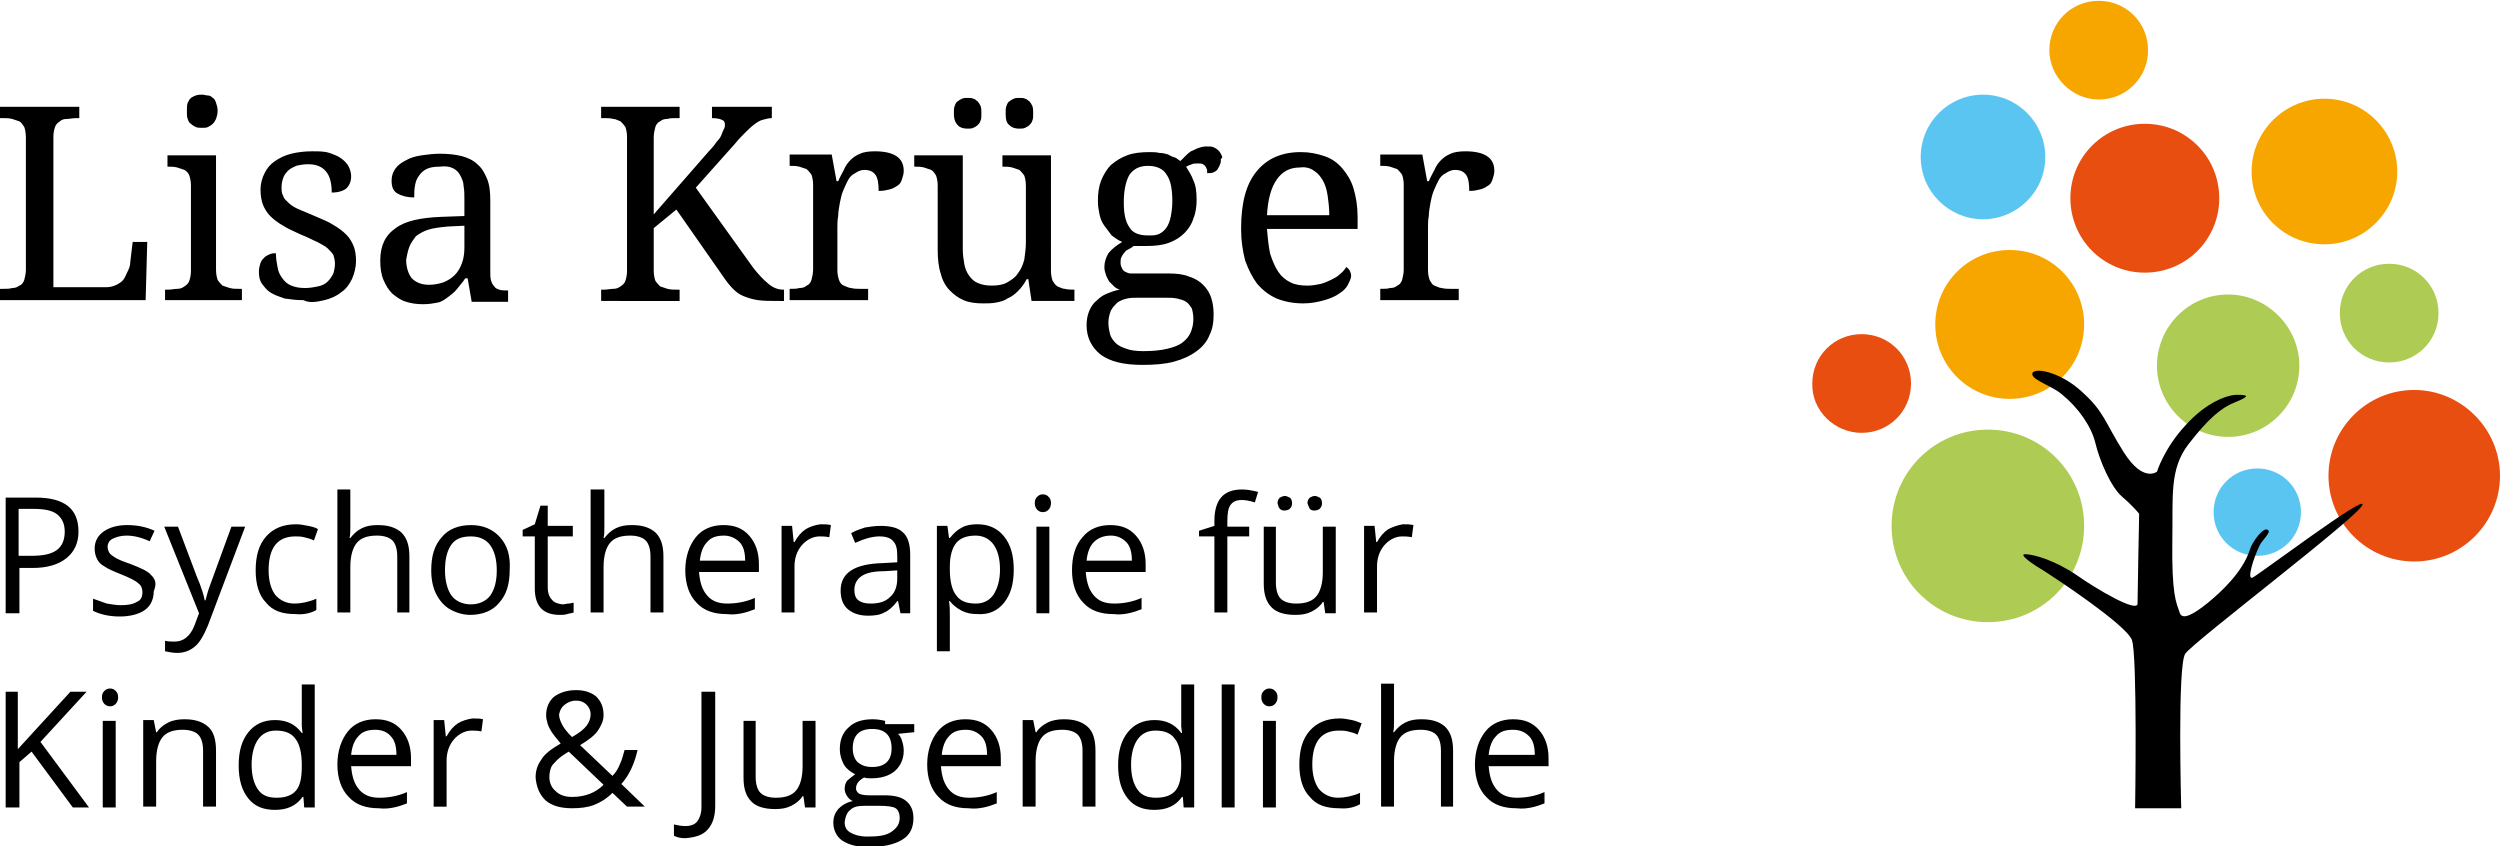 <?xml version="1.0" encoding="utf-8"?>
<!-- Generator: Adobe Illustrator 28.1.0, SVG Export Plug-In . SVG Version: 6.00 Build 0)  -->
<svg version="1.1" id="Ebene_1" xmlns="http://www.w3.org/2000/svg" xmlns:xlink="http://www.w3.org/1999/xlink" x="0px" y="0px"
	 viewBox="0 0 309 104.6" style="enable-background:new 0 0 309 104.6;" xml:space="preserve">
<style type="text/css">
	.st0{clip-path:url(#SVGID_00000085230858921334713630000015405434730039333012_);}
	.st1{clip-path:url(#SVGID_00000085230858921334713630000015405434730039333012_);fill:#AECC53;}
	.st2{clip-path:url(#SVGID_00000085230858921334713630000015405434730039333012_);fill:#E84E0F;}
	.st3{clip-path:url(#SVGID_00000085230858921334713630000015405434730039333012_);fill:#5BC5F2;}
	.st4{clip-path:url(#SVGID_00000085230858921334713630000015405434730039333012_);fill:#F7A600;}
</style>
<g>
	<defs>
		<rect id="SVGID_1_" width="309" height="104.6"/>
	</defs>
	<clipPath id="SVGID_00000116913699546691464830000012033074708229802124_">
		<use xlink:href="#SVGID_1_"  style="overflow:visible;"/>
	</clipPath>
	<path style="clip-path:url(#SVGID_00000116913699546691464830000012033074708229802124_);" d="M180.2,35.7h-0.9
		c-0.4,0-0.7,0-1.1-0.1c-0.3,0-0.6-0.2-0.9-0.3s-0.4-0.4-0.6-0.7c-0.1-0.3-0.2-0.7-0.2-1.2v-5.3c0-0.4,0-0.9,0.1-1.4
		c0-0.5,0.1-1,0.2-1.6c0.1-0.5,0.2-1,0.4-1.5s0.4-0.9,0.6-1.3c0.2-0.4,0.5-0.7,0.9-0.9c0.3-0.2,0.7-0.4,1.1-0.4
		c0.7,0,1.1,0.2,1.4,0.6c0.3,0.4,0.4,1.1,0.4,2c0.6,0,1-0.1,1.4-0.2c0.4-0.1,0.7-0.3,1-0.5c0.3-0.2,0.4-0.5,0.5-0.8
		c0.1-0.3,0.2-0.6,0.2-1c0-0.8-0.3-1.4-0.9-1.8c-0.6-0.4-1.5-0.6-2.7-0.6c-0.7,0-1.4,0.1-1.8,0.3c-0.5,0.2-0.9,0.5-1.2,0.8
		c-0.3,0.3-0.6,0.7-0.8,1.2c-0.2,0.4-0.5,0.9-0.7,1.4h-0.2l-0.6-3.3h-5.2v1.4h0.1c0.4,0,0.7,0,1.1,0.1c0.3,0.1,0.6,0.2,0.9,0.3
		c0.2,0.2,0.4,0.4,0.6,0.7c0.1,0.3,0.2,0.7,0.2,1.2v10.5c0,0.5-0.1,0.9-0.2,1.3c-0.1,0.3-0.3,0.6-0.6,0.7c-0.2,0.2-0.5,0.3-0.9,0.3
		c-0.3,0.1-0.7,0.1-1.1,0.1h-0.1v1.4h9.7V35.7z M163.7,37.1c0.7-0.2,1.4-0.5,1.8-0.8c0.5-0.3,0.9-0.7,1.1-1.1
		c0.2-0.4,0.4-0.8,0.4-1.1c0-0.3-0.1-0.5-0.2-0.7c-0.1-0.2-0.3-0.3-0.4-0.4c-0.2,0.3-0.4,0.6-0.8,0.9c-0.3,0.3-0.7,0.5-1.1,0.7
		c-0.4,0.2-0.9,0.4-1.3,0.5c-0.5,0.1-1,0.2-1.6,0.2c-0.8,0-1.5-0.1-2.1-0.4c-0.6-0.3-1.1-0.7-1.5-1.3c-0.4-0.6-0.7-1.3-1-2.2
		c-0.2-0.9-0.3-1.9-0.4-3.1h11.2v-1.5c0-1.3-0.2-2.5-0.5-3.5c-0.3-1-0.8-1.8-1.4-2.5c-0.6-0.7-1.3-1.2-2.2-1.5
		c-0.9-0.3-1.8-0.5-2.9-0.5c-2.4,0-4.2,0.8-5.5,2.4c-1.3,1.6-1.9,3.9-1.9,7.1c0,1.5,0.2,2.7,0.5,3.9c0.4,1.1,0.9,2.1,1.5,2.9
		c0.7,0.8,1.5,1.4,2.4,1.8c1,0.4,2.1,0.6,3.3,0.6C162.1,37.5,163,37.3,163.7,37.1 M162.4,21.1c0.5,0.3,0.8,0.7,1.1,1.2
		c0.3,0.5,0.5,1.2,0.6,1.9c0.1,0.7,0.2,1.5,0.2,2.4h-7.7c0.1-1.9,0.5-3.4,1.2-4.4c0.7-1,1.6-1.5,2.9-1.5
		C161.4,20.6,162,20.8,162.4,21.1 M139.6,21.6c0.5-0.7,1.2-1.1,2.3-1.1c1.1,0,1.9,0.4,2.3,1.1c0.5,0.7,0.7,1.8,0.7,3.3
		c0,0.7-0.1,1.4-0.2,1.9c-0.1,0.5-0.3,1-0.5,1.3c-0.2,0.3-0.5,0.6-0.9,0.8c-0.4,0.2-0.8,0.2-1.4,0.2c-1.1,0-1.9-0.3-2.3-1
		c-0.5-0.7-0.7-1.7-0.7-3.1C138.9,23.4,139.2,22.3,139.6,21.6 M137.3,38.4c0.2-0.4,0.5-0.7,0.8-1c0.3-0.2,0.7-0.4,1.2-0.5
		c0.4-0.1,0.9-0.1,1.4-0.1h3.3c0.6,0,1,0,1.5,0.1c0.4,0.1,0.8,0.2,1.1,0.4s0.5,0.5,0.7,0.8c0.1,0.3,0.2,0.8,0.2,1.3
		c0,0.6-0.1,1.1-0.3,1.6c-0.2,0.5-0.5,0.9-1,1.3c-0.5,0.4-1.1,0.6-1.9,0.8c-0.8,0.2-1.8,0.3-3,0.3c-0.9,0-1.6-0.1-2.1-0.3
		c-0.6-0.2-1-0.4-1.3-0.7c-0.3-0.3-0.6-0.7-0.7-1.1c-0.1-0.4-0.2-0.9-0.2-1.4C137,39.4,137.1,38.9,137.3,38.4 M151,19.2
		c-0.1-0.2-0.2-0.4-0.4-0.6c-0.2-0.2-0.4-0.3-0.6-0.4c-0.2-0.1-0.5-0.1-0.9-0.1c-0.4,0-0.7,0.1-1,0.2c-0.3,0.1-0.6,0.3-0.9,0.4
		c-0.3,0.2-0.5,0.4-0.7,0.6c-0.2,0.2-0.4,0.4-0.6,0.6c-0.2-0.1-0.4-0.3-0.6-0.4c-0.3-0.1-0.6-0.2-0.9-0.4c-0.3-0.1-0.7-0.2-1.1-0.2
		c-0.4-0.1-0.8-0.1-1.2-0.1c-1.1,0-2,0.1-2.8,0.4c-0.8,0.3-1.4,0.7-2,1.2c-0.5,0.5-0.9,1.2-1.2,1.9c-0.3,0.8-0.4,1.6-0.4,2.6
		c0,0.6,0.1,1.1,0.2,1.6c0.1,0.5,0.3,1,0.6,1.4c0.3,0.4,0.6,0.8,0.9,1.2c0.4,0.3,0.8,0.6,1.3,0.8c-0.8,0.5-1.3,0.9-1.7,1.4
		c-0.3,0.5-0.5,1.1-0.5,1.7c0,0.4,0.1,0.7,0.2,1c0.1,0.3,0.3,0.6,0.4,0.8c0.2,0.2,0.4,0.4,0.6,0.6c0.2,0.2,0.4,0.3,0.7,0.4
		c-0.6,0.1-1.1,0.3-1.6,0.5c-0.5,0.2-0.9,0.5-1.3,0.9c-0.4,0.3-0.7,0.8-0.9,1.3c-0.2,0.5-0.3,1.1-0.3,1.7c0,1.5,0.6,2.7,1.7,3.6
		c1.2,0.9,2.9,1.3,5.2,1.3c1.5,0,2.8-0.1,3.9-0.4c1.1-0.3,2-0.7,2.8-1.3c0.7-0.5,1.3-1.2,1.6-2c0.4-0.8,0.5-1.6,0.5-2.6
		c0-0.7-0.1-1.4-0.3-2c-0.2-0.6-0.5-1.1-1-1.6c-0.4-0.4-1-0.8-1.7-1c-0.7-0.3-1.5-0.4-2.6-0.4h-3.8c-0.3,0-0.6,0-0.8,0
		c-0.3,0-0.5-0.1-0.7-0.2c-0.2-0.1-0.3-0.2-0.4-0.4c-0.1-0.2-0.2-0.4-0.2-0.7c0-0.3,0-0.5,0.1-0.7c0.1-0.2,0.2-0.4,0.4-0.6
		c0.1-0.2,0.3-0.3,0.5-0.4c0.2-0.1,0.4-0.2,0.6-0.4c0.1,0,0.2,0,0.3,0c0.1,0,0.3,0,0.5,0c0.2,0,0.3,0,0.5,0c0.2,0,0.3,0,0.4,0
		c1,0,1.9-0.1,2.7-0.4c0.8-0.3,1.4-0.7,1.9-1.2c0.5-0.5,0.9-1.1,1.1-1.8c0.3-0.7,0.4-1.5,0.4-2.3c0-1-0.1-1.8-0.4-2.4
		c-0.2-0.6-0.6-1.2-0.9-1.7c0.2-0.1,0.4-0.2,0.7-0.3c0.2-0.1,0.5-0.1,0.8-0.1c0.2,0,0.4,0,0.6,0.1c0.1,0.1,0.3,0.2,0.3,0.3
		c0.1,0.1,0.1,0.2,0.2,0.4c0,0.1,0,0.3,0,0.4c0.3,0,0.6,0,0.8-0.1c0.2-0.1,0.4-0.2,0.5-0.4c0.1-0.2,0.2-0.3,0.3-0.6
		c0.1-0.2,0.1-0.4,0.1-0.7C151.1,19.6,151.1,19.4,151,19.2 M124.8,15.5c0.3,0.3,0.7,0.4,1.2,0.4c0.2,0,0.5,0,0.7-0.1
		c0.2-0.1,0.4-0.2,0.5-0.3c0.2-0.2,0.3-0.3,0.4-0.6c0.1-0.2,0.1-0.5,0.1-0.9c0-0.3,0-0.6-0.1-0.9c-0.1-0.2-0.2-0.4-0.4-0.6
		c-0.2-0.1-0.3-0.3-0.5-0.3c-0.2-0.1-0.4-0.1-0.7-0.1c-0.2,0-0.5,0-0.7,0.1c-0.2,0.1-0.4,0.2-0.5,0.3c-0.2,0.1-0.3,0.3-0.4,0.6
		c-0.1,0.2-0.1,0.5-0.1,0.9C124.3,14.8,124.4,15.2,124.8,15.5 M118.4,15.5c0.3,0.3,0.7,0.4,1.2,0.4c0.2,0,0.5,0,0.7-0.1
		c0.2-0.1,0.4-0.2,0.5-0.3c0.2-0.2,0.3-0.3,0.4-0.6c0.1-0.2,0.1-0.5,0.1-0.9c0-0.3,0-0.6-0.1-0.9c-0.1-0.2-0.2-0.4-0.4-0.6
		c-0.2-0.1-0.3-0.3-0.5-0.3c-0.2-0.1-0.4-0.1-0.7-0.1c-0.2,0-0.5,0-0.7,0.1c-0.2,0.1-0.4,0.2-0.5,0.3c-0.2,0.1-0.3,0.3-0.4,0.6
		c-0.1,0.2-0.1,0.5-0.1,0.9C117.9,14.8,118.1,15.2,118.4,15.5 M129.9,19.2h-6v1.4h0.1c0.4,0,0.7,0,1.1,0.1c0.3,0.1,0.6,0.2,0.9,0.3
		c0.2,0.2,0.4,0.4,0.6,0.7c0.1,0.3,0.2,0.7,0.2,1.3v6.9c0,0.8-0.1,1.5-0.2,2.2c-0.2,0.7-0.4,1.2-0.8,1.7c-0.3,0.5-0.8,0.8-1.3,1.1
		c-0.5,0.3-1.2,0.4-1.9,0.4c-0.7,0-1.2-0.1-1.7-0.3c-0.5-0.2-0.8-0.5-1.1-0.9c-0.3-0.4-0.5-0.9-0.6-1.4c-0.1-0.6-0.2-1.2-0.2-1.9
		V19.2h-6v1.4h0.1c0.4,0,0.7,0,1.1,0.1c0.3,0.1,0.6,0.2,0.9,0.3c0.3,0.2,0.4,0.4,0.6,0.7c0.1,0.3,0.2,0.7,0.2,1.2v8
		c0,1.1,0.1,2.1,0.4,3c0.2,0.8,0.6,1.5,1.1,2c0.5,0.5,1,0.9,1.7,1.2s1.5,0.4,2.4,0.4c0.5,0,1.1,0,1.6-0.1c0.5-0.1,1-0.2,1.4-0.5
		c0.5-0.2,0.9-0.5,1.3-0.9c0.4-0.4,0.8-0.9,1.1-1.5h0.2l0.4,2.7h5.3v-1.4h-0.1c-0.4,0-0.7,0-1.1-0.1c-0.3,0-0.6-0.2-0.9-0.3
		c-0.3-0.2-0.4-0.4-0.6-0.7c-0.1-0.3-0.2-0.7-0.2-1.2V19.2z M107.2,35.7h-0.9c-0.4,0-0.7,0-1.1-0.1c-0.3,0-0.6-0.2-0.9-0.3
		s-0.5-0.4-0.6-0.7c-0.1-0.3-0.2-0.7-0.2-1.2v-5.3c0-0.4,0-0.9,0.1-1.4c0-0.5,0.1-1,0.2-1.6c0.1-0.5,0.2-1,0.4-1.5s0.4-0.9,0.6-1.3
		c0.2-0.4,0.5-0.7,0.9-0.9c0.3-0.2,0.7-0.4,1.1-0.4c0.7,0,1.1,0.2,1.4,0.6c0.3,0.4,0.4,1.1,0.4,2c0.6,0,1-0.1,1.4-0.2
		c0.4-0.1,0.7-0.3,1-0.5c0.3-0.2,0.4-0.5,0.5-0.8c0.1-0.3,0.2-0.6,0.2-1c0-0.8-0.3-1.4-0.9-1.8c-0.6-0.4-1.5-0.6-2.7-0.6
		c-0.7,0-1.4,0.1-1.8,0.3c-0.5,0.2-0.9,0.5-1.2,0.8c-0.3,0.3-0.6,0.7-0.8,1.2c-0.2,0.4-0.5,0.9-0.7,1.4h-0.2l-0.6-3.3h-5.2v1.4h0.1
		c0.4,0,0.7,0,1.1,0.1c0.3,0.1,0.6,0.2,0.9,0.3c0.2,0.2,0.4,0.4,0.6,0.7c0.1,0.3,0.2,0.7,0.2,1.2v10.5c0,0.5-0.1,0.9-0.2,1.3
		c-0.1,0.3-0.3,0.6-0.6,0.7c-0.2,0.2-0.5,0.3-0.9,0.3c-0.3,0.1-0.7,0.1-1.1,0.1h-0.1v1.4h9.7V35.7z M80.8,26.5V17
		c0-0.5,0.1-0.9,0.2-1.3c0.1-0.3,0.3-0.6,0.6-0.7c0.2-0.2,0.5-0.3,0.9-0.3c0.3-0.1,0.7-0.1,1.1-0.1H84v-1.4h-9.7v1.4h0.4
		c0.4,0,0.7,0,1.1,0.1c0.3,0,0.6,0.2,0.9,0.3c0.2,0.2,0.4,0.4,0.6,0.7c0.1,0.3,0.2,0.7,0.2,1.2v16.6c0,0.5-0.1,0.9-0.2,1.2
		c-0.1,0.3-0.3,0.5-0.6,0.7c-0.3,0.2-0.5,0.3-0.9,0.3c-0.3,0-0.7,0.1-1.1,0.1h-0.4v1.4H84v-1.4h-0.4c-0.4,0-0.7,0-1.1-0.1
		c-0.3-0.1-0.6-0.2-0.9-0.3c-0.2-0.2-0.4-0.4-0.6-0.7c-0.1-0.3-0.2-0.7-0.2-1.3v-5.2l2.8-2.3l5.8,8.3c0.4,0.6,0.8,1.1,1.2,1.5
		c0.4,0.4,0.8,0.7,1.3,0.9c0.5,0.2,1.1,0.4,1.8,0.5c0.7,0.1,1.6,0.1,2.8,0.1h0.4v-1.4h-0.1c-0.6,0-1.2-0.2-1.8-0.7
		c-0.6-0.5-1.2-1.1-1.9-2L86,23.2l4.9-5.5c0.4-0.5,0.8-0.9,1.2-1.3c0.4-0.4,0.7-0.7,1.1-1c0.4-0.3,0.7-0.5,1.1-0.6
		c0.4-0.1,0.7-0.2,1.1-0.2v-1.4H88v1.4c0.6,0,1,0.1,1.2,0.2c0.3,0.1,0.4,0.3,0.4,0.6c0,0.2,0,0.3-0.1,0.5c-0.1,0.2-0.2,0.4-0.3,0.7
		c-0.1,0.3-0.3,0.6-0.6,0.9c-0.2,0.3-0.5,0.7-0.9,1.1L80.8,26.5z M56,20.8c0.4,0.2,0.7,0.5,0.9,0.9c0.2,0.4,0.4,0.8,0.4,1.3
		c0.1,0.5,0.1,1.1,0.1,1.7v2l-2.8,0.1c-2.6,0.1-4.5,0.5-5.7,1.4c-1.3,0.9-1.9,2.2-1.9,4c0,0.9,0.1,1.7,0.4,2.4
		c0.3,0.7,0.6,1.2,1.1,1.7c0.5,0.4,1,0.8,1.7,1c0.6,0.2,1.3,0.3,2.1,0.3c0.7,0,1.3-0.1,1.8-0.2s0.9-0.4,1.3-0.7
		c0.4-0.3,0.8-0.6,1.1-1c0.3-0.4,0.7-0.8,1-1.3h0.3l0.5,2.9h4.5v-1.4h-0.1c-0.4,0-0.7,0-1-0.1c-0.3-0.1-0.5-0.2-0.6-0.4
		c-0.2-0.2-0.3-0.4-0.4-0.7c-0.1-0.3-0.1-0.7-0.1-1.2v-8.7c0-1.1-0.1-2-0.4-2.7c-0.3-0.7-0.6-1.3-1.2-1.8c-0.5-0.5-1.2-0.8-1.9-1
		c-0.8-0.2-1.7-0.3-2.7-0.3c-0.8,0-1.6,0.1-2.3,0.2c-0.7,0.1-1.4,0.3-1.9,0.6c-0.6,0.3-1,0.6-1.3,1c-0.3,0.4-0.5,0.9-0.5,1.5
		c0,0.8,0.2,1.3,0.7,1.6c0.5,0.3,1.2,0.5,2.1,0.5c0-0.5,0-1,0.1-1.5s0.2-0.8,0.5-1.2c0.2-0.3,0.5-0.6,0.9-0.8s0.9-0.3,1.6-0.3
		C55.1,20.5,55.6,20.6,56,20.8 M50.6,30.5c0.2-0.5,0.5-0.9,0.8-1.3c0.4-0.3,0.9-0.6,1.5-0.8s1.4-0.3,2.4-0.4l2.1-0.1v2.7
		c0,0.7-0.1,1.4-0.3,1.9c-0.2,0.6-0.5,1.1-0.9,1.5c-0.4,0.4-0.9,0.7-1.4,0.9c-0.6,0.2-1.2,0.3-1.8,0.3c-0.9,0-1.6-0.3-2.1-0.8
		c-0.4-0.5-0.7-1.3-0.7-2.3C50.3,31.6,50.4,31,50.6,30.5 M40.1,37.1c0.8-0.2,1.5-0.5,2.1-1c0.6-0.4,1-1,1.3-1.6
		c0.3-0.7,0.5-1.4,0.5-2.3c0-0.7-0.1-1.3-0.3-1.8c-0.2-0.5-0.5-1-0.9-1.4c-0.4-0.4-0.9-0.8-1.6-1.2c-0.6-0.4-1.4-0.7-2.3-1.1
		c-0.7-0.3-1.4-0.6-1.9-0.8c-0.5-0.2-1-0.5-1.3-0.8c-0.3-0.3-0.6-0.5-0.7-0.9c-0.2-0.3-0.2-0.7-0.2-1.1c0-0.4,0.1-0.8,0.2-1.1
		c0.1-0.3,0.3-0.6,0.6-0.9s0.6-0.4,1-0.6c0.4-0.1,0.9-0.2,1.5-0.2c1,0,1.7,0.3,2.2,0.9c0.5,0.6,0.7,1.5,0.7,2.6
		c0.8,0,1.4-0.2,1.8-0.5c0.4-0.4,0.6-0.9,0.6-1.5c0-0.4-0.1-0.8-0.3-1.2c-0.2-0.4-0.5-0.7-0.9-1c-0.4-0.3-0.9-0.5-1.5-0.7
		c-0.6-0.2-1.3-0.2-2.1-0.2c-0.9,0-1.8,0.1-2.6,0.3c-0.8,0.2-1.4,0.5-2,0.9c-0.6,0.4-1,0.9-1.3,1.5c-0.3,0.6-0.5,1.3-0.5,2
		c0,0.7,0.1,1.4,0.3,1.9c0.2,0.5,0.5,1,0.9,1.4c0.4,0.4,0.9,0.8,1.6,1.2c0.6,0.4,1.4,0.7,2.2,1.1c0.8,0.3,1.5,0.7,2,0.9
		c0.5,0.3,1,0.5,1.3,0.8s0.5,0.5,0.7,0.8c0.1,0.3,0.2,0.7,0.2,1.1c0,0.4-0.1,0.9-0.2,1.2c-0.2,0.4-0.4,0.7-0.7,1
		c-0.3,0.3-0.7,0.5-1.2,0.6c-0.5,0.1-1,0.2-1.6,0.2c-0.7,0-1.2-0.1-1.7-0.3c-0.5-0.2-0.8-0.5-1.1-0.9c-0.3-0.4-0.5-0.8-0.6-1.4
		c-0.1-0.5-0.2-1.1-0.2-1.7c-0.2,0-0.4,0-0.7,0.1c-0.2,0.1-0.5,0.2-0.7,0.4c-0.2,0.2-0.4,0.4-0.5,0.7c-0.1,0.3-0.2,0.7-0.2,1.1
		c0,0.6,0.1,1.1,0.4,1.5c0.3,0.4,0.6,0.8,1.1,1.1c0.5,0.3,1.1,0.5,1.7,0.7c0.7,0.1,1.4,0.2,2.3,0.2C38.3,37.5,39.2,37.3,40.1,37.1
		 M23.2,14.7c0.1,0.3,0.2,0.5,0.4,0.6c0.2,0.2,0.4,0.3,0.6,0.4s0.5,0.1,0.8,0.1c0.3,0,0.5,0,0.7-0.1s0.4-0.2,0.6-0.4
		c0.2-0.2,0.3-0.4,0.4-0.6c0.1-0.3,0.2-0.6,0.2-1c0-0.4-0.1-0.7-0.2-1c-0.1-0.3-0.2-0.5-0.4-0.6c-0.2-0.2-0.4-0.3-0.6-0.3
		s-0.5-0.1-0.7-0.1c-0.3,0-0.5,0-0.8,0.1s-0.4,0.2-0.6,0.3c-0.2,0.2-0.3,0.4-0.4,0.6c-0.1,0.3-0.1,0.6-0.1,1
		C23.1,14.1,23.1,14.5,23.2,14.7 M20.4,35.7v1.4h9.5v-1.4h-0.4c-0.4,0-0.7,0-1.1-0.1c-0.3-0.1-0.6-0.2-0.9-0.3
		c-0.2-0.2-0.4-0.4-0.6-0.7c-0.1-0.3-0.2-0.7-0.2-1.3V19.2h-6v1.4h0.1c0.4,0,0.7,0,1.1,0.1c0.3,0.1,0.6,0.2,0.9,0.3
		c0.3,0.2,0.5,0.4,0.6,0.7c0.1,0.3,0.2,0.7,0.2,1.2v10.6c0,0.5-0.1,0.9-0.2,1.2c-0.1,0.3-0.3,0.5-0.6,0.7s-0.5,0.3-0.9,0.3
		c-0.3,0-0.7,0.1-1.1,0.1H20.4z M18,37.1l0.2-7.2h-1.8l-0.3,2.5c0,0.4-0.1,0.7-0.3,1.1s-0.3,0.7-0.5,1c-0.2,0.3-0.5,0.5-0.9,0.7
		c-0.4,0.2-0.8,0.3-1.3,0.3H6.6V16.9c0-0.5,0.1-0.9,0.2-1.2c0.1-0.3,0.3-0.5,0.6-0.7c0.2-0.2,0.5-0.3,0.9-0.3c0.3,0,0.7-0.1,1.1-0.1
		h0.4v-1.4H0v1.4h0.4c0.4,0,0.7,0,1.1,0.1c0.3,0.1,0.6,0.2,0.9,0.3c0.3,0.2,0.4,0.4,0.6,0.7c0.1,0.3,0.2,0.7,0.2,1.3v16.3
		c0,0.5-0.1,0.9-0.2,1.3c-0.1,0.3-0.3,0.6-0.6,0.7c-0.3,0.2-0.5,0.3-0.9,0.3c-0.3,0.1-0.7,0.1-1.1,0.1H0v1.4H18z"/>
	<path style="clip-path:url(#SVGID_00000116913699546691464830000012033074708229802124_);" d="M189,91c0.5,0.5,0.7,1.3,0.7,2.3H184
		c0.1-1,0.4-1.8,0.9-2.3c0.5-0.6,1.2-0.8,2.1-0.8C187.9,90.2,188.5,90.5,189,91 M189.3,99.8c0.5-0.1,1.1-0.3,1.6-0.5v-1.4
		c-1.1,0.5-2.3,0.7-3.4,0.7c-1.1,0-1.9-0.3-2.5-1c-0.6-0.7-0.9-1.6-1-2.9h7.4v-1c0-1.4-0.4-2.6-1.2-3.5c-0.8-0.9-1.8-1.3-3.2-1.3
		c-1.4,0-2.6,0.5-3.4,1.5c-0.8,1-1.3,2.4-1.3,4.1c0,1.7,0.5,3.1,1.4,4c0.9,1,2.2,1.4,3.7,1.4C188.2,100,188.8,99.9,189.3,99.8
		 M179.6,99.8v-7c0-1.4-0.3-2.3-1-3c-0.7-0.6-1.6-0.9-2.9-0.9c-0.8,0-1.4,0.1-2,0.4c-0.6,0.3-1,0.7-1.4,1.2h-0.1
		c0.1-0.4,0.1-0.8,0.1-1.4v-4.6h-1.6v15.2h1.6v-5.6c0-1.4,0.3-2.4,0.8-3c0.5-0.6,1.3-0.9,2.5-0.9c0.8,0,1.5,0.2,1.9,0.6
		c0.4,0.4,0.6,1.1,0.6,2v6.9H179.6z M168.1,99.4V98c-0.9,0.4-1.9,0.6-2.7,0.6c-1,0-1.8-0.4-2.4-1.1c-0.5-0.7-0.8-1.7-0.8-3
		c0-2.8,1.1-4.2,3.3-4.2c0.3,0,0.7,0,1.1,0.1c0.4,0.1,0.8,0.2,1.2,0.4l0.5-1.4c-0.3-0.1-0.7-0.3-1.2-0.4c-0.5-0.1-1-0.2-1.5-0.2
		c-1.6,0-2.8,0.5-3.7,1.5c-0.9,1-1.3,2.4-1.3,4.2c0,1.7,0.4,3.1,1.3,4c0.8,1,2,1.4,3.6,1.4C166.5,100,167.4,99.8,168.1,99.4
		 M156.2,87c0.2,0.2,0.4,0.3,0.7,0.3c0.3,0,0.5-0.1,0.7-0.3c0.2-0.2,0.3-0.5,0.3-0.8c0-0.4-0.1-0.6-0.3-0.8
		c-0.2-0.2-0.4-0.3-0.7-0.3c-0.3,0-0.5,0.1-0.7,0.3c-0.2,0.2-0.3,0.4-0.3,0.8C155.9,86.5,156,86.8,156.2,87 M157.7,89.1h-1.6v10.7
		h1.6V89.1z M152.6,84.6H151v15.2h1.6V84.6z M140.6,97.6c-0.5-0.7-0.8-1.7-0.8-3.1c0-1.3,0.3-2.4,0.8-3.1c0.5-0.7,1.2-1.1,2.2-1.1
		c1.1,0,1.9,0.3,2.4,1c0.5,0.6,0.8,1.7,0.8,3.2v0.3c0,1.3-0.2,2.3-0.7,2.9c-0.5,0.6-1.3,0.9-2.4,0.9
		C141.8,98.6,141.1,98.3,140.6,97.6 M146.3,99.8h1.3V84.6H146v4.4l0,0.8l0.1,0.8h-0.1c-0.8-1.1-1.9-1.6-3.3-1.6
		c-1.4,0-2.5,0.5-3.3,1.5c-0.8,1-1.2,2.3-1.2,4.1s0.4,3.1,1.2,4.1s1.9,1.4,3.3,1.4c1.5,0,2.6-0.5,3.4-1.6h0.1L146.3,99.8z
		 M135.4,99.8v-7c0-1.4-0.3-2.4-1-3c-0.7-0.6-1.6-0.9-2.9-0.9c-0.7,0-1.4,0.1-2,0.4c-0.6,0.3-1.1,0.7-1.4,1.2h-0.1l-0.3-1.5h-1.3
		v10.7h1.6v-5.6c0-1.4,0.3-2.4,0.8-3c0.5-0.6,1.3-0.9,2.5-0.9c0.8,0,1.5,0.2,1.9,0.6c0.4,0.4,0.6,1.1,0.6,2v6.9H135.4z M121.3,91
		c0.5,0.5,0.7,1.3,0.7,2.3h-5.6c0.1-1,0.4-1.8,0.9-2.3c0.5-0.6,1.2-0.8,2.1-0.8C120.2,90.2,120.8,90.5,121.3,91 M121.6,99.8
		c0.5-0.1,1.1-0.3,1.6-0.5v-1.4c-1.1,0.5-2.3,0.7-3.4,0.7c-1.1,0-1.9-0.3-2.5-1s-0.9-1.6-1-2.9h7.4v-1c0-1.4-0.4-2.6-1.2-3.5
		c-0.8-0.9-1.8-1.3-3.2-1.3c-1.4,0-2.6,0.5-3.4,1.5c-0.8,1-1.3,2.4-1.3,4.1c0,1.7,0.5,3.1,1.4,4c0.9,1,2.2,1.4,3.7,1.4
		C120.5,100,121.1,99.9,121.6,99.8 M106,90.7c0.4-0.4,1-0.6,1.8-0.6c1.6,0,2.4,0.8,2.4,2.4c0,1.5-0.8,2.3-2.4,2.3
		c-0.8,0-1.3-0.2-1.8-0.6c-0.4-0.4-0.6-1-0.6-1.7C105.4,91.7,105.6,91.1,106,90.7 M105.1,100.1c0.4-0.4,1-0.5,1.7-0.5h1.9
		c1,0,1.7,0.1,2,0.3s0.5,0.6,0.5,1.2c0,0.7-0.3,1.2-1,1.7s-1.7,0.6-3,0.6c-0.9,0-1.6-0.2-2.1-0.5c-0.5-0.3-0.7-0.7-0.7-1.3
		C104.5,100.9,104.7,100.4,105.1,100.1 M109.4,89.1c-0.4-0.1-1-0.2-1.5-0.2c-1.3,0-2.3,0.3-3,1c-0.7,0.6-1.1,1.5-1.1,2.7
		c0,0.7,0.2,1.3,0.5,1.9c0.3,0.5,0.8,0.9,1.4,1.2c-0.4,0.3-0.8,0.6-1,0.8c-0.2,0.3-0.3,0.6-0.3,1c0,0.3,0.1,0.6,0.3,0.9
		c0.2,0.3,0.4,0.5,0.7,0.6c-0.8,0.2-1.3,0.5-1.8,1c-0.4,0.5-0.6,1-0.6,1.7c0,0.9,0.4,1.7,1.1,2.2c0.8,0.5,1.8,0.8,3.2,0.8
		c1.8,0,3.2-0.3,4.2-0.9c1-0.6,1.4-1.5,1.4-2.7c0-0.9-0.3-1.6-0.9-2.1c-0.6-0.5-1.5-0.7-2.7-0.7h-1.9c-0.6,0-1-0.1-1.2-0.2
		c-0.2-0.1-0.4-0.4-0.4-0.6c0-0.6,0.3-1,1-1.4c0.3,0.1,0.6,0.1,0.9,0.1c1.2,0,2.2-0.3,2.9-0.9c0.7-0.6,1.1-1.5,1.1-2.5
		c0-0.5-0.1-0.9-0.2-1.2c-0.1-0.4-0.3-0.7-0.5-0.9l2-0.2v-1H109.4z M91.9,89.1v7c0,1.4,0.3,2.3,1,3c0.6,0.6,1.6,0.9,2.9,0.9
		c0.8,0,1.4-0.1,2-0.4c0.6-0.3,1.1-0.7,1.4-1.2h0.1l0.2,1.4h1.3V89.1h-1.6v5.6c0,1.4-0.3,2.4-0.8,3c-0.5,0.6-1.3,0.9-2.5,0.9
		c-0.8,0-1.5-0.2-1.9-0.6c-0.4-0.4-0.6-1.1-0.6-2v-6.9H91.9z M87.5,102.5c0.6-0.7,0.9-1.6,0.9-2.9V85.5h-1.7v14.3
		c0,0.7-0.2,1.3-0.5,1.7c-0.3,0.4-0.8,0.6-1.5,0.6c-0.5,0-1-0.1-1.4-0.2v1.4c0.4,0.2,0.8,0.3,1.4,0.3
		C86,103.5,86.9,103.2,87.5,102.5 M67.4,98.9c0.8,0.7,1.9,1,3.3,1c1,0,1.9-0.1,2.7-0.4c0.8-0.3,1.6-0.8,2.3-1.5l1.8,1.7h2.2
		l-2.9-2.8c0.9-1,1.6-2.4,2-4.2h-1.6c-0.2,0.6-0.3,1.2-0.6,1.8c-0.2,0.5-0.5,1-0.9,1.4l-4-3.8c1-0.6,1.8-1.2,2.2-1.8
		c0.4-0.6,0.7-1.2,0.7-1.9c0-1-0.3-1.7-0.9-2.3c-0.6-0.5-1.4-0.8-2.5-0.8c-1.1,0-2,0.3-2.7,0.8c-0.6,0.5-1,1.3-1,2.3
		c0,0.4,0.1,0.7,0.2,1.1c0.1,0.3,0.3,0.7,0.5,1c0.2,0.3,0.6,0.8,1.1,1.4c-1.2,0.7-2,1.3-2.4,2c-0.5,0.7-0.7,1.4-0.7,2.2
		C66.3,97.3,66.7,98.2,67.4,98.9 M68.7,97.8c-0.5-0.4-0.8-1-0.8-1.8c0-0.4,0.1-0.8,0.2-1.1c0.1-0.3,0.4-0.6,0.7-0.9
		c0.3-0.3,0.8-0.7,1.5-1.1l4.3,4.1c-1,1-2.3,1.5-3.9,1.5C69.9,98.5,69.2,98.3,68.7,97.8 M69.8,87.1c0.4-0.3,0.8-0.5,1.4-0.5
		c0.6,0,1,0.2,1.3,0.5c0.3,0.3,0.5,0.7,0.5,1.2c0,0.5-0.2,1-0.5,1.4c-0.3,0.4-0.9,0.9-1.8,1.4c-0.6-0.6-1-1.1-1.2-1.5
		c-0.2-0.4-0.4-0.8-0.4-1.3C69.2,87.8,69.4,87.4,69.8,87.1 M56.6,89.4c-0.6,0.4-1,0.9-1.4,1.6h-0.1l-0.2-2h-1.3v10.7h1.6V94
		c0-1,0.3-1.9,0.9-2.6c0.6-0.7,1.4-1.1,2.2-1.1c0.3,0,0.7,0,1.2,0.1l0.2-1.5c-0.4-0.1-0.8-0.1-1.3-0.1
		C57.7,88.9,57.1,89.1,56.6,89.4 M48.3,91c0.5,0.5,0.7,1.3,0.7,2.3h-5.6c0.1-1,0.4-1.8,0.9-2.3c0.5-0.6,1.2-0.8,2.1-0.8
		C47.2,90.2,47.9,90.5,48.3,91 M48.7,99.8c0.5-0.1,1.1-0.3,1.6-0.5v-1.4c-1.1,0.5-2.3,0.7-3.4,0.7c-1.1,0-1.9-0.3-2.5-1
		c-0.6-0.7-0.9-1.6-1-2.9h7.4v-1c0-1.4-0.4-2.6-1.2-3.5c-0.8-0.9-1.8-1.3-3.2-1.3c-1.4,0-2.6,0.5-3.4,1.5c-0.8,1-1.3,2.4-1.3,4.1
		c0,1.7,0.5,3.1,1.4,4c0.9,1,2.2,1.4,3.7,1.4C47.6,100,48.2,99.9,48.7,99.8 M31.9,97.6c-0.5-0.7-0.8-1.7-0.8-3.1
		c0-1.3,0.3-2.4,0.8-3.1c0.5-0.7,1.2-1.1,2.2-1.1c1.1,0,1.9,0.3,2.4,1c0.5,0.6,0.8,1.7,0.8,3.2v0.3c0,1.3-0.2,2.3-0.7,2.9
		c-0.5,0.6-1.3,0.9-2.4,0.9C33.1,98.6,32.4,98.3,31.9,97.6 M37.6,99.8h1.3V84.6h-1.6v4.4l0,0.8l0.1,0.8h-0.1
		c-0.8-1.1-1.9-1.6-3.3-1.6c-1.4,0-2.5,0.5-3.3,1.5c-0.8,1-1.2,2.3-1.2,4.1s0.4,3.1,1.2,4.1s1.9,1.4,3.3,1.4c1.5,0,2.6-0.5,3.4-1.6
		h0.1L37.6,99.8z M26.7,99.8v-7c0-1.4-0.3-2.4-1-3c-0.7-0.6-1.6-0.9-2.9-0.9c-0.7,0-1.4,0.1-2,0.4c-0.6,0.3-1.1,0.7-1.4,1.2h-0.1
		l-0.3-1.5h-1.3v10.7h1.6v-5.6c0-1.4,0.3-2.4,0.8-3c0.5-0.6,1.3-0.9,2.5-0.9c0.8,0,1.5,0.2,1.9,0.6c0.4,0.4,0.6,1.1,0.6,2v6.9H26.7z
		 M12.9,87c0.2,0.2,0.4,0.3,0.7,0.3c0.3,0,0.5-0.1,0.7-0.3c0.2-0.2,0.3-0.5,0.3-0.8c0-0.4-0.1-0.6-0.3-0.8c-0.2-0.2-0.4-0.3-0.7-0.3
		c-0.3,0-0.5,0.1-0.7,0.3c-0.2,0.2-0.3,0.4-0.3,0.8C12.6,86.5,12.7,86.8,12.9,87 M14.3,89.1h-1.6v10.7h1.6V89.1z M5,91.7l5.7-6.2h-2
		l-6.5,7.1v-7.1H0.7v14.3h1.7v-5.6l1.5-1.3L9,99.8h2L5,91.7z"/>
	<path style="clip-path:url(#SVGID_00000116913699546691464830000012033074708229802124_);" d="M171.6,65.4c-0.6,0.4-1,0.9-1.4,1.6
		h-0.1l-0.2-2h-1.3v10.7h1.6V70c0-1,0.3-1.9,0.9-2.6c0.6-0.7,1.4-1.1,2.2-1.1c0.3,0,0.7,0,1.2,0.1l0.2-1.5c-0.4-0.1-0.8-0.1-1.3-0.1
		C172.8,64.9,172.2,65.1,171.6,65.4 M161.9,62.9c0.2,0.2,0.4,0.2,0.6,0.2s0.5-0.1,0.6-0.2c0.2-0.2,0.3-0.4,0.3-0.7
		c0-0.3-0.1-0.6-0.3-0.7c-0.2-0.1-0.4-0.2-0.6-0.2s-0.4,0.1-0.6,0.2c-0.2,0.2-0.3,0.4-0.3,0.7C161.7,62.5,161.8,62.7,161.9,62.9
		 M158.2,62.9c0.2,0.2,0.4,0.2,0.6,0.2c0.2,0,0.5-0.1,0.6-0.2c0.2-0.2,0.3-0.4,0.3-0.7c0-0.3-0.1-0.6-0.3-0.7
		c-0.2-0.1-0.4-0.2-0.6-0.2c-0.2,0-0.4,0.1-0.6,0.2c-0.2,0.2-0.3,0.4-0.3,0.7C158,62.5,158,62.7,158.2,62.9 M156.2,65.1v7
		c0,1.4,0.3,2.3,1,3c0.6,0.6,1.6,0.9,2.9,0.9c0.8,0,1.4-0.1,2-0.4s1.1-0.7,1.4-1.2h0.1l0.2,1.4h1.3V65.1h-1.6v5.6
		c0,1.4-0.3,2.4-0.8,3c-0.5,0.6-1.3,0.9-2.5,0.9c-0.8,0-1.5-0.2-1.9-0.6c-0.4-0.4-0.6-1.1-0.6-2v-6.9H156.2z M154.4,65.1h-2.7v-0.7
		c0-0.9,0.1-1.6,0.4-2c0.3-0.4,0.7-0.6,1.4-0.6c0.4,0,1,0.1,1.6,0.3l0.4-1.3c-0.8-0.2-1.4-0.3-2-0.3c-2.3,0-3.4,1.3-3.4,3.9V65
		l-1.9,0.6v0.7h1.9v9.4h1.6v-9.4h2.7V65.1z M139.2,67c0.5,0.5,0.7,1.3,0.7,2.3h-5.6c0.1-1,0.4-1.8,0.9-2.3s1.2-0.8,2.1-0.8
		C138.1,66.2,138.7,66.5,139.2,67 M139.5,75.8c0.5-0.1,1.1-0.3,1.6-0.5v-1.4c-1.1,0.5-2.3,0.7-3.4,0.7c-1.1,0-1.9-0.3-2.5-1
		c-0.6-0.7-0.9-1.6-1-2.9h7.4v-1c0-1.4-0.4-2.6-1.2-3.5c-0.8-0.9-1.8-1.3-3.2-1.3c-1.4,0-2.6,0.5-3.4,1.5c-0.9,1-1.3,2.4-1.3,4.1
		c0,1.7,0.5,3.1,1.4,4c0.9,1,2.2,1.4,3.7,1.4C138.4,76,139,75.9,139.5,75.8 M128.2,63c0.2,0.2,0.4,0.3,0.7,0.3
		c0.3,0,0.5-0.1,0.7-0.3c0.2-0.2,0.3-0.5,0.3-0.8c0-0.4-0.1-0.6-0.3-0.8c-0.2-0.2-0.4-0.3-0.7-0.3c-0.3,0-0.5,0.1-0.7,0.3
		c-0.2,0.2-0.3,0.4-0.3,0.8C127.9,62.5,128,62.8,128.2,63 M129.7,65.1h-1.6v10.7h1.6V65.1z M122.8,67.3c0.5,0.7,0.8,1.7,0.8,3.1
		c0,1.3-0.3,2.3-0.8,3.1c-0.5,0.7-1.2,1.1-2.2,1.1c-1.1,0-1.9-0.3-2.4-1c-0.5-0.6-0.8-1.7-0.8-3.2V70c0-1.3,0.3-2.3,0.8-2.9
		c0.5-0.6,1.3-0.9,2.4-0.9C121.5,66.2,122.3,66.6,122.8,67.3 M124.1,74.5c0.8-1,1.2-2.3,1.2-4.1c0-1.8-0.4-3.1-1.2-4.1
		c-0.8-1-1.9-1.5-3.3-1.5c-0.7,0-1.4,0.1-1.9,0.4c-0.6,0.3-1,0.7-1.5,1.3h-0.1l-0.2-1.5h-1.3v15.5h1.6v-4.4c0-0.6,0-1.2-0.1-1.8h0.1
		c0.4,0.5,0.9,0.9,1.5,1.2c0.6,0.3,1.2,0.4,1.9,0.4C122.2,76,123.3,75.5,124.1,74.5 M106.1,74.2c-0.4-0.3-0.5-0.8-0.5-1.3
		c0-0.7,0.3-1.3,0.9-1.7c0.6-0.4,1.5-0.6,2.8-0.6l1.6-0.1v1c0,1-0.3,1.8-0.9,2.3c-0.6,0.6-1.4,0.8-2.4,0.8
		C107,74.6,106.5,74.5,106.1,74.2 M112.5,75.8v-7.3c0-1.2-0.3-2.2-0.9-2.7c-0.6-0.6-1.6-0.8-2.8-0.8c-0.6,0-1.3,0.1-1.9,0.2
		c-0.6,0.2-1.2,0.4-1.7,0.7l0.5,1.2c1.1-0.5,2.1-0.8,3-0.8c0.8,0,1.4,0.2,1.7,0.6c0.4,0.4,0.5,1,0.5,1.9v0.7l-1.8,0.1
		c-3.5,0.1-5.2,1.2-5.2,3.4c0,1,0.3,1.8,0.9,2.3c0.6,0.5,1.4,0.8,2.5,0.8c0.8,0,1.5-0.1,2-0.4c0.5-0.2,1.1-0.7,1.6-1.4h0.1l0.3,1.5
		H112.5z M99.6,65.4c-0.6,0.4-1,0.9-1.4,1.6h-0.1l-0.2-2h-1.3v10.7h1.6V70c0-1,0.3-1.9,0.9-2.6c0.6-0.7,1.4-1.1,2.2-1.1
		c0.3,0,0.7,0,1.2,0.1l0.2-1.5c-0.4-0.1-0.8-0.1-1.3-0.1C100.7,64.9,100.1,65.1,99.6,65.4 M91.4,67c0.5,0.5,0.7,1.3,0.7,2.3h-5.6
		c0.1-1,0.4-1.8,0.9-2.3c0.5-0.6,1.2-0.8,2.1-0.8C90.2,66.2,90.9,66.5,91.4,67 M91.7,75.8c0.5-0.1,1.1-0.3,1.6-0.5v-1.4
		c-1.1,0.5-2.3,0.7-3.4,0.7c-1.1,0-1.9-0.3-2.5-1c-0.6-0.7-0.9-1.6-1-2.9h7.4v-1c0-1.4-0.4-2.6-1.2-3.5c-0.8-0.9-1.8-1.3-3.2-1.3
		c-1.4,0-2.6,0.5-3.4,1.5c-0.8,1-1.3,2.4-1.3,4.1c0,1.7,0.5,3.1,1.4,4c0.9,1,2.2,1.4,3.7,1.4C90.6,76,91.2,75.9,91.7,75.8 M82,75.8
		v-7c0-1.4-0.3-2.3-1-3c-0.7-0.6-1.6-0.9-2.9-0.9c-0.8,0-1.4,0.1-2,0.4c-0.6,0.3-1,0.7-1.4,1.2h-0.1c0.1-0.4,0.1-0.8,0.1-1.4v-4.6
		H73v15.2h1.6v-5.6c0-1.4,0.3-2.4,0.8-3c0.5-0.6,1.3-0.9,2.5-0.9c0.8,0,1.5,0.2,1.9,0.6c0.4,0.4,0.6,1.1,0.6,2v6.9H82z M68.2,74.1
		c-0.3-0.3-0.5-0.8-0.5-1.5v-6.3h3.1v-1.3h-3.1v-2.5h-0.9l-0.7,2.3l-1.5,0.7v0.8h1.5v6.4c0,2.2,1,3.3,3.1,3.3c0.3,0,0.6,0,0.9-0.1
		c0.3-0.1,0.6-0.1,0.8-0.2v-1.2c-0.2,0-0.4,0.1-0.6,0.1c-0.3,0-0.5,0.1-0.8,0.1C68.9,74.6,68.5,74.5,68.2,74.1 M55.8,67.3
		c0.5-0.7,1.3-1,2.4-1c1.1,0,1.9,0.4,2.4,1.1c0.5,0.7,0.8,1.7,0.8,3.1c0,1.4-0.3,2.4-0.8,3.1c-0.5,0.7-1.4,1.1-2.4,1.1
		s-1.9-0.4-2.4-1.1c-0.5-0.7-0.8-1.8-0.8-3.1C55,69,55.3,68,55.8,67.3 M61.8,66.4c-0.9-1-2.1-1.5-3.6-1.5c-1.5,0-2.8,0.5-3.6,1.5
		c-0.9,1-1.3,2.3-1.3,4.1c0,1.1,0.2,2.1,0.6,2.9c0.4,0.8,1,1.5,1.7,1.9c0.7,0.4,1.6,0.7,2.5,0.7c1.5,0,2.8-0.5,3.6-1.5
		c0.9-1,1.3-2.3,1.3-4.1C63.1,68.7,62.7,67.4,61.8,66.4 M50.6,75.8v-7c0-1.4-0.3-2.3-1-3c-0.7-0.6-1.6-0.9-2.9-0.9
		c-0.8,0-1.4,0.1-2,0.4c-0.6,0.3-1,0.7-1.4,1.2h-0.1c0.1-0.4,0.1-0.8,0.1-1.4v-4.6h-1.6v15.2h1.6v-5.6c0-1.4,0.3-2.4,0.8-3
		c0.5-0.6,1.3-0.9,2.5-0.9c0.8,0,1.5,0.2,1.9,0.6c0.4,0.4,0.6,1.1,0.6,2v6.9H50.6z M39.1,75.4V74c-0.9,0.4-1.9,0.6-2.7,0.6
		c-1,0-1.8-0.4-2.4-1.1c-0.5-0.7-0.8-1.7-0.8-3c0-2.8,1.1-4.2,3.3-4.2c0.3,0,0.7,0,1.1,0.1c0.4,0.1,0.8,0.2,1.2,0.4l0.5-1.4
		c-0.3-0.2-0.7-0.3-1.2-0.4c-0.5-0.1-1-0.2-1.5-0.2c-1.6,0-2.8,0.5-3.7,1.5c-0.9,1-1.3,2.4-1.3,4.2c0,1.7,0.4,3.1,1.3,4
		c0.8,1,2,1.4,3.6,1.4C37.5,76,38.4,75.8,39.1,75.4 M24.6,75.8L24,77.4c-0.5,1.2-1.3,1.9-2.4,1.9c-0.4,0-0.8,0-1.2-0.1v1.3
		c0.5,0.1,1,0.2,1.5,0.2c0.9,0,1.6-0.3,2.2-0.8c0.6-0.5,1.1-1.4,1.6-2.6l4.6-12.2h-1.7c-1.5,4.1-2.4,6.6-2.7,7.4
		c-0.3,0.8-0.4,1.4-0.5,1.7h-0.1c-0.1-0.6-0.4-1.6-1-3l-2.3-6.1h-1.7L24.6,75.8z M18.7,71.1c-0.4-0.5-1.3-0.9-2.6-1.4
		c-0.9-0.3-1.6-0.6-1.9-0.8c-0.3-0.2-0.6-0.4-0.7-0.6c-0.1-0.2-0.2-0.4-0.2-0.7c0-0.4,0.2-0.8,0.6-1c0.4-0.2,1-0.4,1.7-0.4
		c0.9,0,1.8,0.2,2.9,0.7l0.6-1.3c-1.1-0.5-2.2-0.7-3.4-0.7c-1.2,0-2.2,0.3-2.9,0.8c-0.7,0.5-1.1,1.2-1.1,2.1c0,0.5,0.1,0.9,0.3,1.3
		c0.2,0.4,0.5,0.7,0.9,0.9c0.4,0.3,1.1,0.6,2.1,1c1,0.4,1.8,0.8,2.1,1.1c0.4,0.3,0.5,0.7,0.5,1.1c0,0.6-0.2,1-0.7,1.2
		c-0.5,0.3-1.1,0.4-2,0.4c-0.5,0-1.1-0.1-1.7-0.2c-0.6-0.2-1.1-0.4-1.7-0.6v1.5c0.8,0.4,1.9,0.7,3.3,0.7c1.3,0,2.4-0.3,3.1-0.8
		c0.7-0.5,1.1-1.3,1.1-2.3C19.4,72.1,19.2,71.6,18.7,71.1 M2.3,62.9h1.9c1.3,0,2.3,0.2,2.9,0.7C7.7,64.1,8,64.8,8,65.7
		c0,1-0.3,1.8-1,2.3c-0.7,0.5-1.7,0.7-3.2,0.7H2.3V62.9z M4.4,61.5H0.7v14.3h1.7v-5.6H4c1.8,0,3.2-0.4,4.2-1.2s1.5-1.9,1.5-3.3
		C9.7,62.9,8,61.5,4.4,61.5"/>
	<path style="clip-path:url(#SVGID_00000116913699546691464830000012033074708229802124_);fill:#AECC53;" d="M245.7,76.9
		c6.6,0,11.9-5.3,11.9-11.9c0-6.6-5.3-11.9-11.9-11.9c-6.6,0-11.9,5.3-11.9,11.9C233.8,71.6,239.1,76.9,245.7,76.9"/>
	<path style="clip-path:url(#SVGID_00000116913699546691464830000012033074708229802124_);fill:#AECC53;" d="M275.4,54
		c4.9,0,8.8-4,8.8-8.8s-4-8.8-8.8-8.8c-4.9,0-8.8,4-8.8,8.8S270.5,54,275.4,54"/>
	<path style="clip-path:url(#SVGID_00000116913699546691464830000012033074708229802124_);fill:#AECC53;" d="M295.3,44.8
		c3.4,0,6.1-2.7,6.1-6.1c0-3.4-2.7-6.1-6.1-6.1c-3.4,0-6.1,2.7-6.1,6.1C289.2,42.1,291.9,44.8,295.3,44.8"/>
	<path style="clip-path:url(#SVGID_00000116913699546691464830000012033074708229802124_);fill:#E84E0F;" d="M298.4,69.4
		c5.9,0,10.6-4.8,10.6-10.6s-4.8-10.6-10.6-10.6c-5.9,0-10.6,4.8-10.6,10.6S292.5,69.4,298.4,69.4"/>
	<path style="clip-path:url(#SVGID_00000116913699546691464830000012033074708229802124_);fill:#E84E0F;" d="M265.1,33.7
		c5.1,0,9.2-4.1,9.2-9.2c0-5.1-4.1-9.2-9.2-9.2c-5.1,0-9.2,4.1-9.2,9.2C255.9,29.6,260,33.7,265.1,33.7"/>
	<path style="clip-path:url(#SVGID_00000116913699546691464830000012033074708229802124_);fill:#E84E0F;" d="M230.1,53.5
		c3.4,0,6.1-2.7,6.1-6.1c0-3.4-2.7-6.1-6.1-6.1c-3.4,0-6.1,2.7-6.1,6.1C223.9,50.7,226.7,53.5,230.1,53.5"/>
	<path style="clip-path:url(#SVGID_00000116913699546691464830000012033074708229802124_);fill:#5BC5F2;" d="M245.1,27.1
		c4.2,0,7.7-3.4,7.7-7.7c0-4.2-3.4-7.7-7.7-7.7c-4.2,0-7.7,3.4-7.7,7.7C237.4,23.7,240.9,27.1,245.1,27.1"/>
	<path style="clip-path:url(#SVGID_00000116913699546691464830000012033074708229802124_);fill:#5BC5F2;" d="M279,68.7
		c3,0,5.4-2.4,5.4-5.4s-2.4-5.4-5.4-5.4c-3,0-5.4,2.4-5.4,5.4S276,68.7,279,68.7"/>
	<path style="clip-path:url(#SVGID_00000116913699546691464830000012033074708229802124_);fill:#F7A600;" d="M287.3,30.2
		c4.9,0,9-4,9-9c0-4.9-4-9-9-9c-4.9,0-9,4-9,9C278.3,26.2,282.3,30.2,287.3,30.2"/>
	<path style="clip-path:url(#SVGID_00000116913699546691464830000012033074708229802124_);fill:#F7A600;" d="M259.4,12.3
		c3.4,0,6.1-2.7,6.1-6.1c0-3.4-2.7-6.1-6.1-6.1c-3.4,0-6.1,2.7-6.1,6.1C253.3,9.5,256.1,12.3,259.4,12.3"/>
	<path style="clip-path:url(#SVGID_00000116913699546691464830000012033074708229802124_);fill:#F7A600;" d="M248.4,49.3
		c5.1,0,9.2-4.1,9.2-9.2s-4.1-9.2-9.2-9.2c-5.1,0-9.2,4.1-9.2,9.2S243.3,49.3,248.4,49.3"/>
	<path style="clip-path:url(#SVGID_00000116913699546691464830000012033074708229802124_);" d="M263.9,99.9h5.7
		c0,0-0.5-17.7,0.5-19.1c0.9-1.4,21.5-17,21.9-18.4c0.5-1.4-12.9,8.7-13.6,9s0.1-2.4,0.9-4c0.2-0.5,1.3-1.5,1.1-1.8
		c-0.5-0.8-2.1,1.5-2.3,2.3c-0.9,2.8-3.5,5.2-5.2,6.6c-1.6,1.3-3.2,2.3-3.5,1.2c-0.4-1.2-1-2.1-0.9-9c0.1-5.2-0.4-8.7,2-11.8
		c2.4-3.1,4-4.5,5.8-5.2c2-0.8,1.4-0.9,0.2-0.9c-1.2,0-3.8,0.9-6.4,3.8c-2.6,2.8-3.5,5.7-3.5,5.7s-1.7,1.4-4.1-2.4
		c-2.4-3.8-2.4-5-5.2-7.5c-2.8-2.6-6.3-3.1-6.1-2.1c0.1,0.7,2.4,1.4,3.6,2.4c2.1,1.7,3.7,4,4.2,6.1c0.5,2.1,1.9,5.4,3.3,6.6
		c1.4,1.2,2.1,2.1,2.1,2.1s-0.2,9.9-0.2,11.1s-5.1-1.8-7.5-3.5c-2.8-1.9-5.4-2.6-6.4-2.6c-0.9,0,1.2,1.4,2.4,2.1
		c1.1,0.7,10.1,6.6,10.8,8.5C264.2,80.9,263.9,99.9,263.9,99.9"/>
</g>
</svg>
